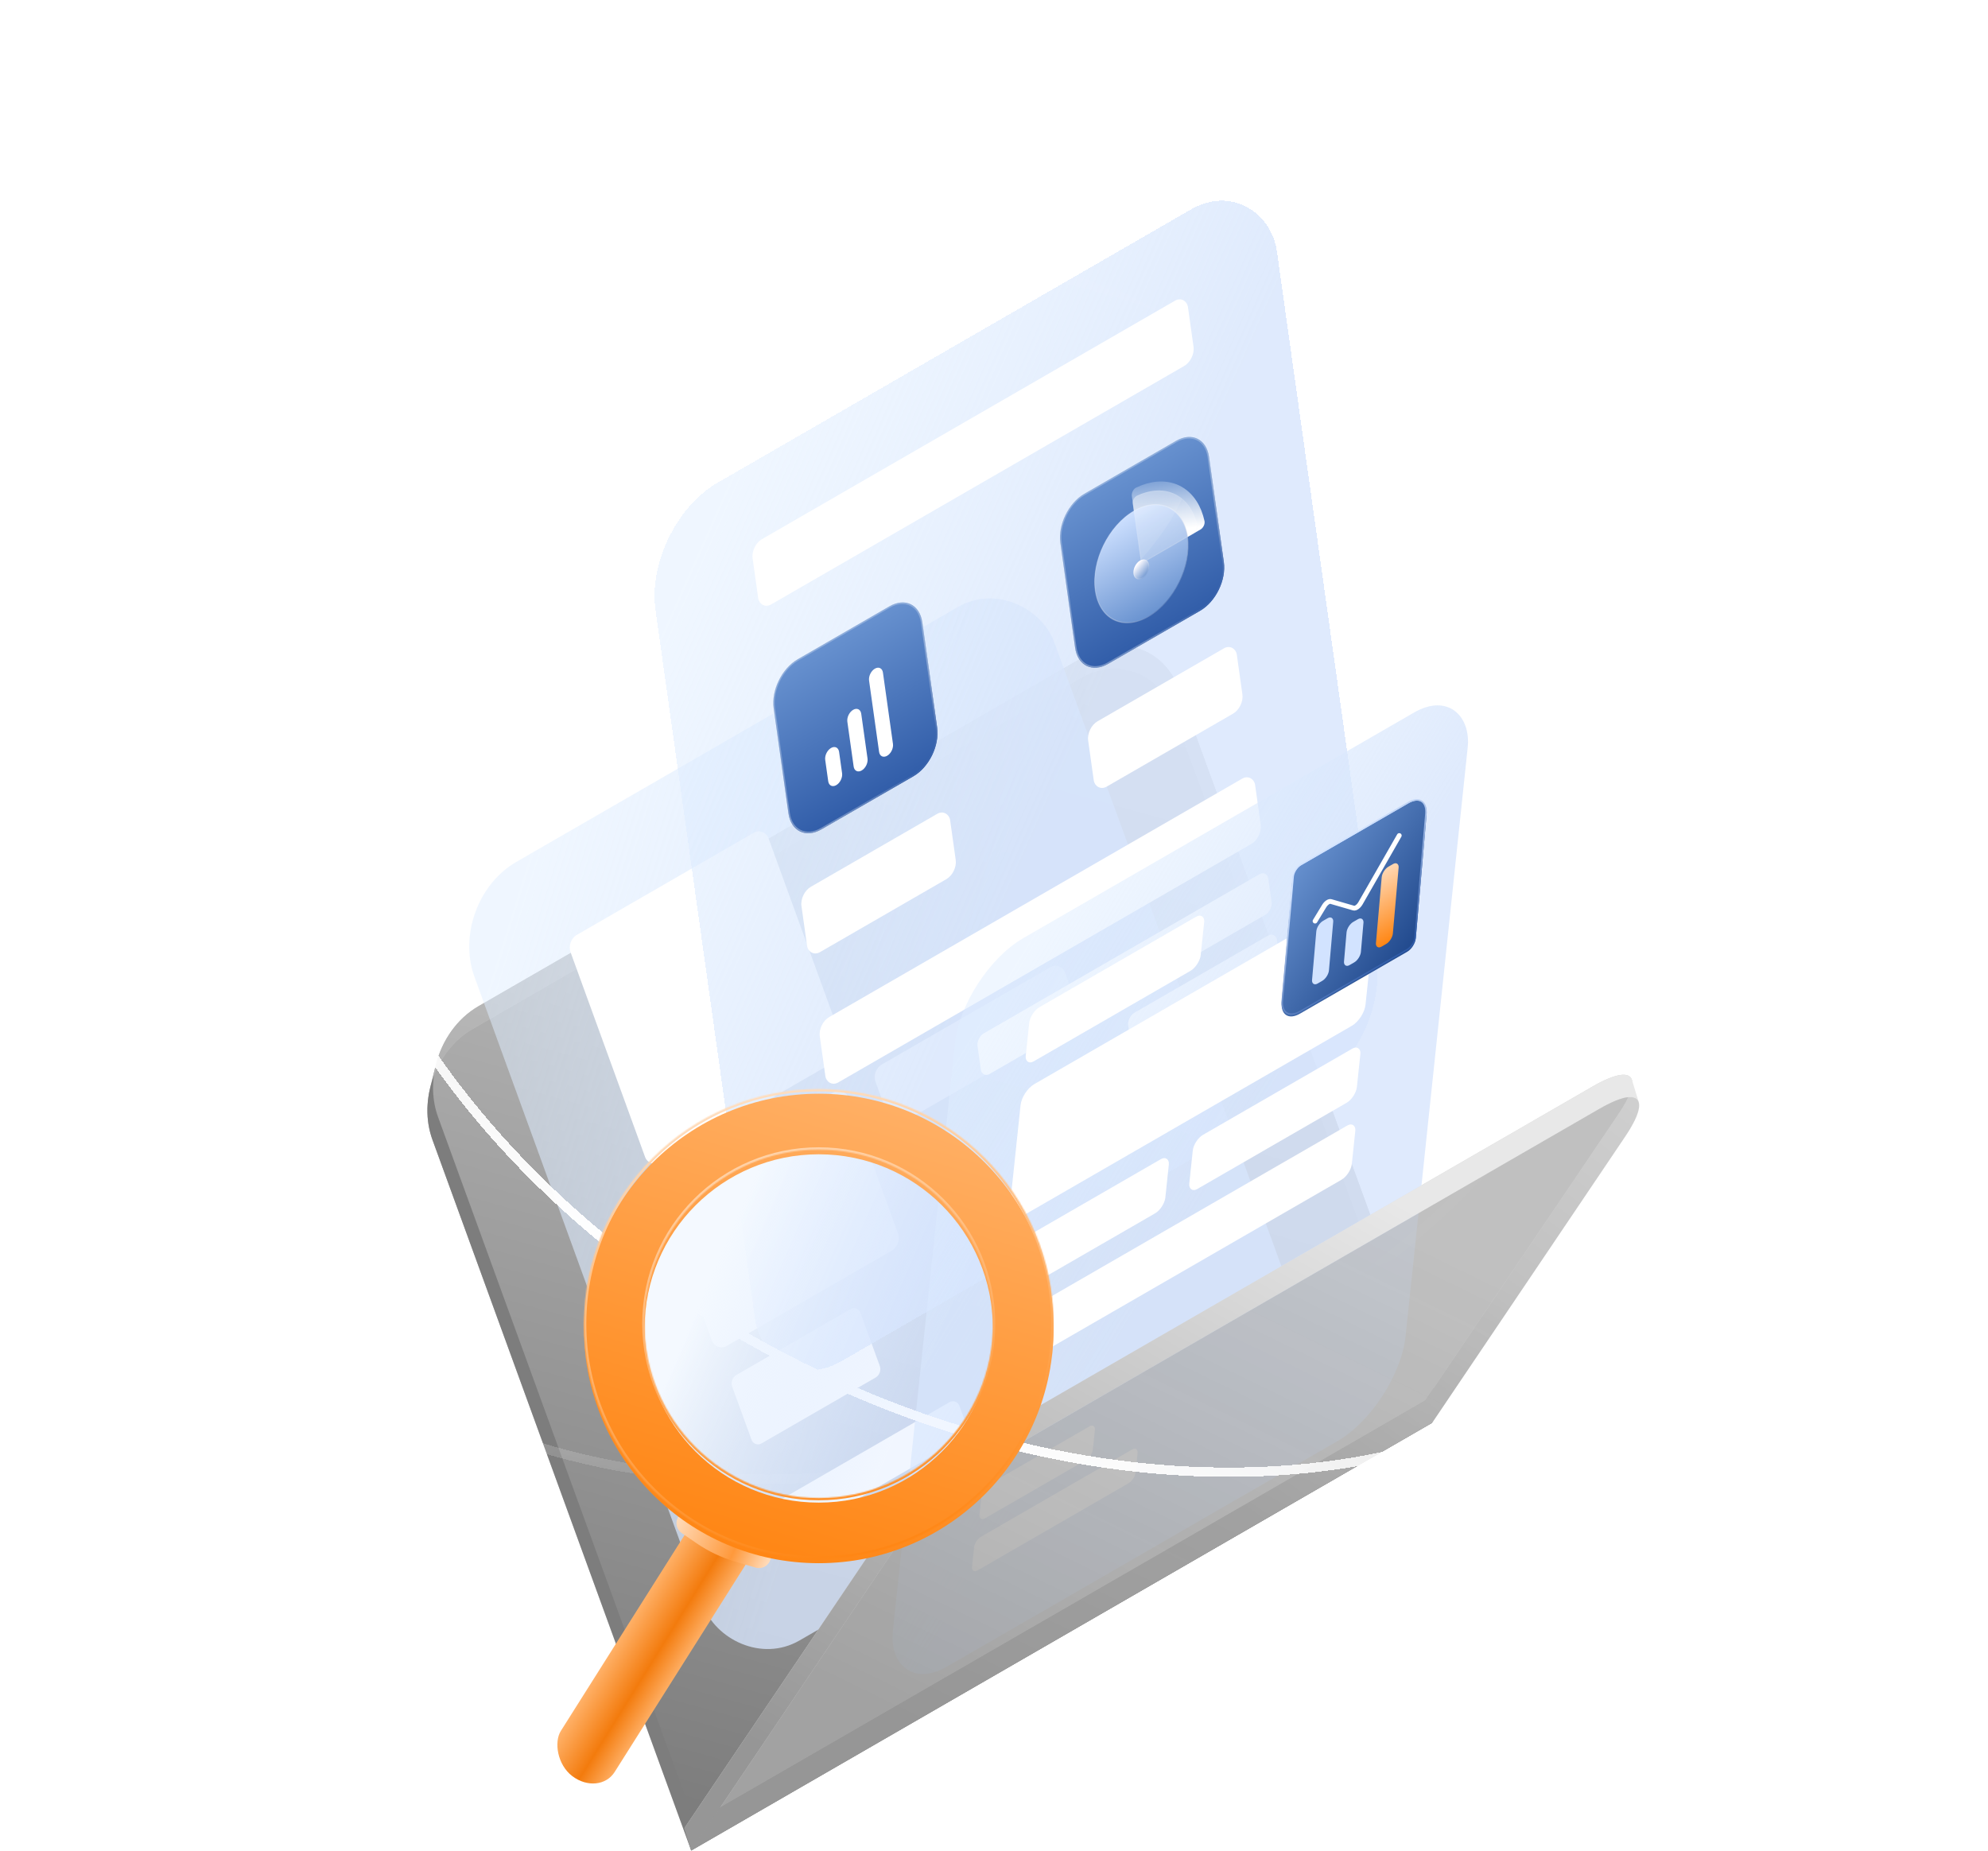 <?xml version="1.0" encoding="UTF-8"?> <svg xmlns="http://www.w3.org/2000/svg" width="1704" height="1587" viewBox="0 0 1704 1587" fill="none"><path fill-rule="evenodd" clip-rule="evenodd" d="M368.827 932.045C365.12 946.897 365.441 962.689 370.66 977.028L370.66 977.028L592.44 1586.36L597.279 1566.96L375.499 957.622L375.499 957.622C370.284 943.296 369.959 927.52 373.656 912.68L368.827 932.045ZM592.441 1586.36L1227.51 1219.71L1232.35 1200.3L597.28 1566.96L592.441 1586.36Z" fill="url(#paint0_linear_2654_24961)"></path><path fill-rule="evenodd" clip-rule="evenodd" d="M925.999 581.349C957.565 563.125 993.26 576.118 1005.73 610.37L1005.73 610.371L1227.51 1219.71L1232.35 1200.3L1010.57 590.965L1010.57 590.964C998.099 556.711 962.402 543.719 930.835 561.944L930.834 561.947L410.085 862.602L405.246 882.008L925.998 581.351L925.999 581.349ZM405.245 882.007C386.893 892.603 373.976 911.418 368.828 932.045L373.667 912.639C378.815 892.012 391.731 873.197 410.084 862.602L405.245 882.007Z" fill="#ACACAC"></path><path d="M370.659 977.026C358.192 942.773 373.676 900.231 405.244 882.006L925.996 581.35C957.563 563.124 993.26 576.117 1005.73 610.369L1227.51 1219.7L592.439 1586.36L370.659 977.026Z" fill="#7D7D7D"></path><g filter="url(#filter0_b_2654_24961)"><path d="M375.5 957.62C370.281 943.281 369.96 927.49 373.667 912.638C378.815 892.011 391.732 873.196 410.084 862.6L930.836 561.944C962.404 543.719 998.1 556.711 1010.57 590.964L1232.35 1200.3L597.28 1566.96L375.5 957.62Z" fill="url(#paint1_linear_2654_24961)" fill-opacity="0.8"></path></g><g filter="url(#filter1_d_2654_24961)"><g filter="url(#filter2_b_2654_24961)"><rect width="573.866" height="709.967" rx="68.369" transform="matrix(0.866 -0.5 0.342 0.94 383.289 769.104)" fill="url(#paint2_linear_2654_24961)"></rect></g><rect width="195.823" height="207.691" rx="10.255" transform="matrix(0.866 -0.5 0.342 0.94 485.516 802.572)" fill="white"></rect><rect width="184.082" height="144.608" rx="10.255" transform="matrix(0.866 -0.5 0.342 0.94 564.328 1019.1)" fill="white"></rect><rect width="187.594" height="52.756" rx="10.255" transform="matrix(0.866 -0.5 0.342 0.94 746.922 913.676)" fill="white"></rect><rect width="182.992" height="32.85" rx="6.837" transform="matrix(0.866 -0.5 0.342 0.94 661.469 1286)" fill="white"></rect><rect width="126.873" height="62.511" rx="6.837" transform="matrix(0.866 -0.5 0.342 0.94 625.215 1178.14)" fill="white"></rect></g><path d="M769.545 1295.99C782.208 1277.22 808.369 1252.82 827.979 1241.5L1365.19 931.346C1384.93 919.946 1396.61 918.57 1398.78 925.686C1400.4 930.98 1396.76 940.974 1387.28 955.037L1221.66 1200.58L586.59 1567.24L769.545 1295.99Z" fill="#D3D3D3"></path><path fill-rule="evenodd" clip-rule="evenodd" d="M1393.12 974.165C1402.61 960.102 1406.25 950.108 1404.63 944.814L1398.78 925.688C1400.4 930.982 1396.76 940.976 1387.28 955.039L1387.28 955.037L1221.66 1200.58L1221.66 1200.58L586.59 1567.24L592.437 1586.36L1227.5 1219.71L1227.5 1219.71L1393.12 974.163L1393.12 974.165Z" fill="url(#paint3_linear_2654_24961)"></path><g filter="url(#filter3_d_2654_24961)"><path d="M1406.4 496.487C1457.78 617.738 1436.89 756.447 1360.93 882.903C1284.96 1009.36 1154.05 1123.26 986.09 1194.43C818.133 1265.6 645.234 1280.42 501.545 1247.04C357.851 1213.66 243.667 1132.18 192.291 1010.93C140.914 889.682 161.8 750.973 237.768 624.517C313.733 498.065 444.648 384.156 612.605 312.99C780.562 241.823 953.46 226.999 1097.15 260.378C1240.84 293.759 1355.03 375.237 1406.4 496.487Z" stroke="url(#paint4_linear_2654_24961)" stroke-width="8" shape-rendering="crispEdges"></path></g><g filter="url(#filter4_bd_2654_24961)"><rect width="615.041" height="760.907" rx="73.275" transform="matrix(0.866 -0.5 0.139 0.99 551.68 427.414)" fill="url(#paint5_linear_2654_24961)" shape-rendering="crispEdges"></rect></g><g filter="url(#filter5_bi_2654_24961)"><path d="M663.156 607.175C660.992 591.781 670.152 573 683.615 565.227L762.287 519.806C775.75 512.033 788.418 518.211 790.581 533.606L803.224 623.564C805.388 638.958 796.228 657.739 782.765 665.512L704.093 710.933C690.63 718.706 677.962 712.528 675.799 697.133L663.156 607.175Z" fill="url(#paint6_linear_2654_24961)"></path><path d="M663.71 606.855C661.595 591.811 670.547 573.456 683.704 565.86L762.376 520.439C775.533 512.843 787.913 518.881 790.027 533.926L802.67 623.884C804.784 638.928 795.833 657.282 782.675 664.879L704.004 710.3C690.847 717.896 678.467 711.858 676.353 696.813L663.71 606.855Z" stroke="url(#paint7_linear_2654_24961)" stroke-width="1.279"></path></g><g filter="url(#filter6_bi_2654_24961)"><path d="M908.89 465.3C906.727 449.906 915.887 431.125 929.35 423.352L1008.02 377.931C1021.48 370.158 1034.15 376.336 1036.32 391.731L1048.96 481.689C1051.12 497.083 1041.96 515.864 1028.5 523.637L949.827 569.058C936.364 576.831 923.696 570.653 921.533 555.258L908.89 465.3Z" fill="url(#paint8_linear_2654_24961)"></path><path d="M909.444 464.98C907.33 449.936 916.282 431.581 929.439 423.985L1008.11 378.564C1021.27 370.968 1033.65 377.006 1035.76 392.051L1048.4 482.009C1050.52 497.053 1041.57 515.407 1028.41 523.004L949.738 568.425C936.581 576.021 924.201 569.983 922.087 554.938L909.444 464.98Z" stroke="url(#paint9_linear_2654_24961)" stroke-width="1.279"></path></g><path d="M1028.99 453.922C1031.37 452.549 1033 449.218 1032.43 446.615C1031.06 440.303 1028.8 434.623 1025.73 429.791C1021.89 423.758 1016.87 419.165 1010.94 416.274C1005.01 413.383 998.3 412.252 991.184 412.944C985.486 413.498 979.618 415.213 973.797 418.016C971.397 419.172 969.779 422.511 970.161 425.23L978.306 483.184L1028.99 453.922Z" fill="url(#paint10_linear_2654_24961)"></path><circle cx="46.058" cy="46.058" r="45.644" transform="matrix(0.866 -0.5 0.139 0.99 932.008 460.604)" fill="url(#paint11_linear_2654_24961)" stroke="url(#paint12_linear_2654_24961)" stroke-width="0.829"></circle><g filter="url(#filter7_bi_2654_24961)"><path d="M1022.94 457.468C1025.31 456.096 1026.95 452.763 1026.36 450.175C1025.13 444.744 1023.15 439.85 1020.49 435.668C1017.07 430.285 1012.58 426.186 1007.29 423.607C1002.01 421.027 996.016 420.018 989.666 420.635C984.734 421.115 979.66 422.569 974.62 424.938C972.217 426.068 970.599 429.409 970.981 432.128L978.174 483.312L1022.94 457.468Z" fill="url(#paint13_linear_2654_24961)"></path><path d="M1022.94 457.468C1025.31 456.096 1026.95 452.763 1026.36 450.175C1025.13 444.744 1023.15 439.85 1020.49 435.668C1017.07 430.285 1012.58 426.186 1007.29 423.607C1002.01 421.027 996.016 420.018 989.666 420.635C984.734 421.115 979.66 422.569 974.62 424.938C972.217 426.068 970.599 429.409 970.981 432.128L978.174 483.312L1022.94 457.468Z" fill="url(#paint14_linear_2654_24961)" fill-opacity="0.2"></path><path d="M1026.01 450.417C1026.54 452.753 1025.07 455.794 1022.88 457.058L978.475 482.694L971.34 431.921C970.988 429.418 972.477 426.384 974.646 425.365C979.649 423.013 984.686 421.569 989.582 421.093C995.885 420.48 1001.83 421.483 1007.08 424.043C1012.33 426.604 1016.78 430.672 1020.18 436.016C1022.82 440.168 1024.78 445.026 1026.01 450.417Z" stroke="url(#paint15_linear_2654_24961)" stroke-width="0.829"></path></g><path d="M1013.27 427.435C1007.59 440.146 997.997 456.183 981.871 475.194C980.443 476.877 979.066 478.536 977.737 480.172L970.984 432.127C970.602 429.408 972.221 426.066 974.623 424.937C979.663 422.568 984.737 421.113 989.67 420.634C996.019 420.016 1002.01 421.026 1007.3 423.606C1009.42 424.642 1011.42 425.923 1013.27 427.435Z" fill="white" fill-opacity="0.09"></path><g filter="url(#filter8_d_2654_24961)"><circle cx="7.753" cy="7.753" r="7.753" transform="matrix(0.866 -0.5 0.139 0.99 970.512 479.383)" fill="url(#paint16_linear_2654_24961)"></circle><circle cx="7.753" cy="7.753" r="7.338" transform="matrix(0.866 -0.5 0.139 0.99 970.512 479.383)" stroke="white" stroke-opacity="0.14" stroke-width="0.829"></circle></g><g filter="url(#filter9_d_2654_24961)"><path d="M760.403 640.213C763.686 638.317 765.921 633.736 765.393 629.981L756.807 568.886C756.279 565.131 753.189 563.624 749.905 565.519C746.621 567.415 744.387 571.996 744.915 575.751L753.501 636.847C754.029 640.602 757.119 642.109 760.403 640.213Z" fill="white"></path><path d="M738.601 652.8C741.885 650.904 744.119 646.324 743.591 642.569L738.194 604.165C737.666 600.41 734.576 598.903 731.292 600.799C728.009 602.694 725.774 607.275 726.302 611.03L731.699 649.434C732.227 653.189 735.317 654.696 738.601 652.8Z" fill="white"></path><path d="M721.789 655.156C722.317 658.911 720.083 663.492 716.799 665.388C713.515 667.284 710.425 665.777 709.897 662.022L707.331 643.76C706.803 640.005 709.038 635.424 712.321 633.528C715.605 631.632 718.695 633.139 719.223 636.894L721.789 655.156Z" fill="white"></path></g><rect width="430.881" height="56.541" rx="10.991" transform="matrix(0.866 -0.5 0.139 0.99 643.559 467.695)" fill="white"></rect><rect width="147.137" height="56.541" rx="10.991" transform="matrix(0.866 -0.5 0.139 0.99 685.438 765.736)" fill="white"></rect><rect width="147.14" height="56.541" rx="10.991" transform="matrix(0.866 -0.5 0.139 0.99 931.176 623.859)" fill="white"></rect><rect width="430.888" height="56.541" rx="10.991" transform="matrix(0.866 -0.5 0.139 0.99 701.133 877.418)" fill="white"></rect><rect width="147.137" height="35.207" rx="7.327" transform="matrix(0.866 -0.5 0.139 0.99 966.02 871.82)" fill="white"></rect><rect width="287.731" height="35.207" rx="7.327" transform="matrix(0.866 -0.5 0.139 0.99 836.875 889.525)" fill="white"></rect><g filter="url(#filter10_d_2654_24961)"><g filter="url(#filter11_b_2654_24961)"><rect width="507.544" height="627.915" rx="60.468" transform="matrix(0.866 -0.5 -0.105 0.995 838.844 813.371)" fill="url(#paint17_linear_2654_24961)"></rect></g><rect width="173.192" height="46.659" rx="9.07" transform="matrix(0.866 -0.5 -0.105 0.995 897.133 846.914)" fill="white"></rect><rect width="352.389" height="114.684" rx="12.094" transform="matrix(0.866 -0.5 -0.105 0.995 890.035 914.428)" fill="white"></rect><rect width="162.808" height="46.659" rx="9.07" transform="matrix(0.866 -0.5 -0.105 0.995 875.828 1049.59)" fill="white"></rect><rect width="165.914" height="46.659" rx="9.07" transform="matrix(0.866 -0.5 -0.105 0.995 1037.32 956.352)" fill="white"></rect><rect width="355.577" height="46.659" rx="9.07" transform="matrix(0.866 -0.5 -0.105 0.995 868.727 1117.12)" fill="white"></rect><rect width="161.844" height="29.053" rx="6.047" transform="matrix(0.866 -0.5 -0.105 0.995 849.57 1299.42)" fill="white"></rect><rect width="112.21" height="29.053" rx="6.047" transform="matrix(0.866 -0.5 -0.105 0.995 855.957 1254.79)" fill="white"></rect></g><path fill-rule="evenodd" clip-rule="evenodd" d="M1404.63 944.812C1402.46 937.696 1390.78 939.072 1371.03 950.472L1365.19 931.346C1384.93 919.946 1396.61 918.57 1398.79 925.686L1404.63 944.812ZM1371.03 950.474L833.828 1260.63C814.218 1271.95 788.056 1296.35 775.394 1315.12L769.547 1295.99C782.209 1277.22 808.371 1252.83 827.98 1241.5L1365.19 931.348L1371.03 950.474ZM592.437 1586.36L775.393 1315.12L769.545 1295.99L586.59 1567.24L592.437 1586.36Z" fill="url(#paint18_linear_2654_24961)"></path><g filter="url(#filter12_b_2654_24961)"><path d="M775.393 1315.12C788.056 1296.35 814.217 1271.95 833.827 1260.63L877.704 1235.3L957.087 1189.46L1115.85 1097.8L1371.03 950.473C1405.47 930.59 1415.36 941.197 1393.13 974.163L1227.51 1219.71L592.438 1586.36L775.393 1315.12Z" fill="url(#paint19_linear_2654_24961)" fill-opacity="0.8"></path></g><g filter="url(#filter13_d_2654_24961)"><path d="M1476.46 1040.89C1415.42 1157.57 1295.01 1229.53 1149.08 1251.15C1003.16 1272.77 832.032 1243.97 670.398 1159.42C508.764 1074.87 387.515 950.727 322.052 818.532C256.586 686.333 247.016 546.388 308.054 429.701C369.091 313.015 489.505 241.063 635.432 219.443C781.355 197.823 952.483 226.616 1114.12 311.166C1275.75 395.715 1397 519.863 1462.46 652.057C1527.93 784.256 1537.5 924.202 1476.46 1040.89Z" stroke="url(#paint20_linear_2654_24961)" stroke-width="8" shape-rendering="crispEdges"></path></g><g filter="url(#filter14_i_2654_24961)"><path d="M1107.86 751.845C1108.22 747.689 1111.44 742.63 1115.06 740.544L1207.07 687.419C1216.71 681.857 1223.73 686.331 1222.76 697.413L1213.5 803.259C1213.14 807.414 1209.91 812.474 1206.3 814.56L1114.28 867.685C1104.65 873.247 1097.63 868.772 1098.6 857.691L1107.86 751.845Z" fill="url(#paint21_linear_2654_24961)"></path></g><path d="M1108.4 751.53C1108.74 747.721 1111.69 743.083 1115 741.171L1207.02 688.046C1216.35 682.658 1223.15 686.992 1222.21 697.727L1212.95 803.573C1212.62 807.383 1209.67 812.021 1206.35 813.932L1114.34 867.058C1105.01 872.446 1098.2 868.111 1099.14 857.376L1108.4 751.53Z" stroke="url(#paint22_linear_2654_24961)" stroke-width="1.259"></path><rect width="16.743" height="53.95" rx="6" transform="matrix(0.866 -0.5 -0.087 0.996 1128.78 792.449)" fill="#D2E3FF"></rect><rect width="16.743" height="37.207" rx="6" transform="matrix(0.866 -0.5 -0.087 0.996 1154.71 793.314)" fill="#D2E3FF"></rect><rect width="16.743" height="68.833" rx="6" transform="matrix(0.866 -0.5 -0.087 0.996 1184.85 745.996)" fill="url(#paint23_linear_2654_24961)"></rect><g filter="url(#filter15_d_2654_24961)"><path d="M1127.18 784.576L1134.98 771.738C1136.64 769.011 1139.14 767.309 1140.78 767.786L1160.22 773.42C1161.93 773.915 1164.54 772.063 1166.18 769.194L1199.37 711.219" stroke="white" stroke-width="4.102" stroke-linecap="round" stroke-linejoin="round"></path></g><g filter="url(#filter16_b_2654_24961)"><ellipse cx="701.795" cy="1134.82" rx="159.635" ry="159.635" fill="url(#paint24_linear_2654_24961)"></ellipse></g><rect width="54.109" height="309.567" rx="27.055" transform="matrix(0.853 0.65 -0.492 0.779 619.699 1263.78)" fill="url(#paint25_linear_2654_24961)"></rect><g filter="url(#filter17_d_2654_24961)"><path d="M580.823 1299.26C583.545 1293.46 590.825 1291.5 596.097 1295.14L612.028 1306.14C619.356 1311.2 627.487 1314.99 636.077 1317.34L653.263 1322.04C659.42 1323.72 662.572 1330.55 659.861 1336.33V1336.33C657.706 1340.92 652.525 1343.26 647.656 1341.83L630.526 1336.81C618.534 1333.3 607.176 1327.9 596.877 1320.83L584.337 1312.21C580.155 1309.34 578.668 1303.86 580.823 1299.26V1299.26Z" fill="url(#paint26_linear_2654_24961)"></path></g><mask id="path-53-inside-1_2654_24961" fill="white"><path fill-rule="evenodd" clip-rule="evenodd" d="M701.793 1336.05C812.932 1336.05 903.027 1245.96 903.027 1134.82C903.027 1023.68 812.932 933.584 701.793 933.584C590.654 933.584 500.559 1023.68 500.559 1134.82C500.559 1245.96 590.654 1336.05 701.793 1336.05ZM701.793 1284.12C784.252 1284.12 851.097 1217.28 851.097 1134.82C851.097 1052.36 784.252 985.514 701.793 985.514C619.334 985.514 552.488 1052.36 552.488 1134.82C552.488 1217.28 619.334 1284.12 701.793 1284.12Z"></path></mask><g filter="url(#filter18_i_2654_24961)"><path fill-rule="evenodd" clip-rule="evenodd" d="M701.793 1336.05C812.932 1336.05 903.027 1245.96 903.027 1134.82C903.027 1023.68 812.932 933.584 701.793 933.584C590.654 933.584 500.559 1023.68 500.559 1134.82C500.559 1245.96 590.654 1336.05 701.793 1336.05ZM701.793 1284.12C784.252 1284.12 851.097 1217.28 851.097 1134.82C851.097 1052.36 784.252 985.514 701.793 985.514C619.334 985.514 552.488 1052.36 552.488 1134.82C552.488 1217.28 619.334 1284.12 701.793 1284.12Z" fill="url(#paint27_linear_2654_24961)"></path></g><path d="M901.027 1134.82C901.027 1244.85 811.827 1334.05 701.793 1334.05V1338.05C814.036 1338.05 905.027 1247.06 905.027 1134.82H901.027ZM701.793 935.584C811.827 935.584 901.027 1024.78 901.027 1134.82H905.027C905.027 1022.58 814.036 931.584 701.793 931.584V935.584ZM502.559 1134.82C502.559 1024.78 591.759 935.584 701.793 935.584V931.584C589.55 931.584 498.559 1022.58 498.559 1134.82H502.559ZM701.793 1334.05C591.759 1334.05 502.559 1244.85 502.559 1134.82H498.559C498.559 1247.06 589.55 1338.05 701.793 1338.05V1334.05ZM849.097 1134.82C849.097 1216.17 783.147 1282.12 701.793 1282.12V1286.12C785.356 1286.12 853.097 1218.38 853.097 1134.82H849.097ZM701.793 987.514C783.147 987.514 849.097 1053.46 849.097 1134.82H853.097C853.097 1051.26 785.356 983.514 701.793 983.514V987.514ZM554.488 1134.82C554.488 1053.46 620.439 987.514 701.793 987.514V983.514C618.23 983.514 550.488 1051.26 550.488 1134.82H554.488ZM701.793 1282.12C620.439 1282.12 554.488 1216.17 554.488 1134.82H550.488C550.488 1218.38 618.23 1286.12 701.793 1286.12V1282.12Z" fill="url(#paint28_linear_2654_24961)" mask="url(#path-53-inside-1_2654_24961)"></path><defs><filter id="filter0_b_2654_24961" x="364.688" y="547.197" width="874.16" height="1026.26" filterUnits="userSpaceOnUse" color-interpolation-filters="sRGB"><feFlood flood-opacity="0" result="BackgroundImageFix"></feFlood><feGaussianBlur in="BackgroundImageFix" stdDeviation="3.25"></feGaussianBlur><feComposite in2="SourceAlpha" operator="in" result="effect1_backgroundBlur_2654_24961"></feComposite><feBlend mode="normal" in="SourceGraphic" in2="effect1_backgroundBlur_2654_24961" result="shape"></feBlend></filter><filter id="filter1_d_2654_24961" x="384.707" y="494.312" width="736.973" height="937.801" filterUnits="userSpaceOnUse" color-interpolation-filters="sRGB"><feFlood flood-opacity="0" result="BackgroundImageFix"></feFlood><feColorMatrix in="SourceAlpha" type="matrix" values="0 0 0 0 0 0 0 0 0 0 0 0 0 0 0 0 0 0 127 0" result="hardAlpha"></feColorMatrix><feOffset dy="4"></feOffset><feGaussianBlur stdDeviation="8.75"></feGaussianBlur><feComposite in2="hardAlpha" operator="out"></feComposite><feColorMatrix type="matrix" values="0 0 0 0 0 0 0 0 0 0 0 0 0 0 0 0 0 0 0.25 0"></feColorMatrix><feBlend mode="normal" in2="BackgroundImageFix" result="effect1_dropShadow_2654_24961"></feBlend><feBlend mode="normal" in="SourceGraphic" in2="effect1_dropShadow_2654_24961" result="shape"></feBlend></filter><filter id="filter2_b_2654_24961" x="374.859" y="480.465" width="756.668" height="957.496" filterUnits="userSpaceOnUse" color-interpolation-filters="sRGB"><feFlood flood-opacity="0" result="BackgroundImageFix"></feFlood><feGaussianBlur in="BackgroundImageFix" stdDeviation="13.674"></feGaussianBlur><feComposite in2="SourceAlpha" operator="in" result="effect1_backgroundBlur_2654_24961"></feComposite><feBlend mode="normal" in="SourceGraphic" in2="effect1_backgroundBlur_2654_24961" result="shape"></feBlend></filter><filter id="filter3_d_2654_24961" x="129.266" y="212.565" width="1340.16" height="1090.29" filterUnits="userSpaceOnUse" color-interpolation-filters="sRGB"><feFlood flood-opacity="0" result="BackgroundImageFix"></feFlood><feColorMatrix in="SourceAlpha" type="matrix" values="0 0 0 0 0 0 0 0 0 0 0 0 0 0 0 0 0 0 127 0" result="hardAlpha"></feColorMatrix><feOffset dy="4"></feOffset><feGaussianBlur stdDeviation="15.4"></feGaussianBlur><feComposite in2="hardAlpha" operator="out"></feComposite><feColorMatrix type="matrix" values="0 0 0 0 0.188 0 0 0 0 0.361 0 0 0 0 0.659 0 0 0 0.5 0"></feColorMatrix><feBlend mode="normal" in2="BackgroundImageFix" result="effect1_dropShadow_2654_24961"></feBlend><feBlend mode="normal" in="SourceGraphic" in2="effect1_dropShadow_2654_24961" result="shape"></feBlend></filter><filter id="filter4_bd_2654_24961" x="531.745" y="118.479" width="678.409" height="1083.74" filterUnits="userSpaceOnUse" color-interpolation-filters="sRGB"><feFlood flood-opacity="0" result="BackgroundImageFix"></feFlood><feGaussianBlur in="BackgroundImageFix" stdDeviation="14.655"></feGaussianBlur><feComposite in2="SourceAlpha" operator="in" result="effect1_backgroundBlur_2654_24961"></feComposite><feColorMatrix in="SourceAlpha" type="matrix" values="0 0 0 0 0 0 0 0 0 0 0 0 0 0 0 0 0 0 127 0" result="hardAlpha"></feColorMatrix><feOffset dy="23"></feOffset><feGaussianBlur stdDeviation="13.1"></feGaussianBlur><feComposite in2="hardAlpha" operator="out"></feComposite><feColorMatrix type="matrix" values="0 0 0 0 0.347 0 0 0 0 0.398 0 0 0 0 0.477 0 0 0 0.4 0"></feColorMatrix><feBlend mode="normal" in2="effect1_backgroundBlur_2654_24961" result="effect2_dropShadow_2654_24961"></feBlend><feBlend mode="normal" in="SourceGraphic" in2="effect2_dropShadow_2654_24961" result="shape"></feBlend></filter><filter id="filter5_bi_2654_24961" x="641.089" y="494.696" width="184.201" height="241.346" filterUnits="userSpaceOnUse" color-interpolation-filters="sRGB"><feFlood flood-opacity="0" result="BackgroundImageFix"></feFlood><feGaussianBlur in="BackgroundImageFix" stdDeviation="10.875"></feGaussianBlur><feComposite in2="SourceAlpha" operator="in" result="effect1_backgroundBlur_2654_24961"></feComposite><feBlend mode="normal" in="SourceGraphic" in2="effect1_backgroundBlur_2654_24961" result="shape"></feBlend><feColorMatrix in="SourceAlpha" type="matrix" values="0 0 0 0 0 0 0 0 0 0 0 0 0 0 0 0 0 0 127 0" result="hardAlpha"></feColorMatrix><feOffset></feOffset><feGaussianBlur stdDeviation="2.559"></feGaussianBlur><feComposite in2="hardAlpha" operator="arithmetic" k2="-1" k3="1"></feComposite><feColorMatrix type="matrix" values="0 0 0 0 1 0 0 0 0 1 0 0 0 0 1 0 0 0 0.63 0"></feColorMatrix><feBlend mode="normal" in2="shape" result="effect2_innerShadow_2654_24961"></feBlend></filter><filter id="filter6_bi_2654_24961" x="886.823" y="352.821" width="184.201" height="241.346" filterUnits="userSpaceOnUse" color-interpolation-filters="sRGB"><feFlood flood-opacity="0" result="BackgroundImageFix"></feFlood><feGaussianBlur in="BackgroundImageFix" stdDeviation="10.875"></feGaussianBlur><feComposite in2="SourceAlpha" operator="in" result="effect1_backgroundBlur_2654_24961"></feComposite><feBlend mode="normal" in="SourceGraphic" in2="effect1_backgroundBlur_2654_24961" result="shape"></feBlend><feColorMatrix in="SourceAlpha" type="matrix" values="0 0 0 0 0 0 0 0 0 0 0 0 0 0 0 0 0 0 127 0" result="hardAlpha"></feColorMatrix><feOffset></feOffset><feGaussianBlur stdDeviation="2.559"></feGaussianBlur><feComposite in2="hardAlpha" operator="arithmetic" k2="-1" k3="1"></feComposite><feColorMatrix type="matrix" values="0 0 0 0 1 0 0 0 0 1 0 0 0 0 1 0 0 0 0.63 0"></feColorMatrix><feBlend mode="normal" in2="shape" result="effect2_innerShadow_2654_24961"></feBlend></filter><filter id="filter7_bi_2654_24961" x="956.839" y="406.373" width="83.728" height="91.026" filterUnits="userSpaceOnUse" color-interpolation-filters="sRGB"><feFlood flood-opacity="0" result="BackgroundImageFix"></feFlood><feGaussianBlur in="BackgroundImageFix" stdDeviation="7.043"></feGaussianBlur><feComposite in2="SourceAlpha" operator="in" result="effect1_backgroundBlur_2654_24961"></feComposite><feBlend mode="normal" in="SourceGraphic" in2="effect1_backgroundBlur_2654_24961" result="shape"></feBlend><feColorMatrix in="SourceAlpha" type="matrix" values="0 0 0 0 0 0 0 0 0 0 0 0 0 0 0 0 0 0 127 0" result="hardAlpha"></feColorMatrix><feOffset></feOffset><feGaussianBlur stdDeviation="1.657"></feGaussianBlur><feComposite in2="hardAlpha" operator="arithmetic" k2="-1" k3="1"></feComposite><feColorMatrix type="matrix" values="0 0 0 0 1 0 0 0 0 1 0 0 0 0 1 0 0 0 0.63 0"></feColorMatrix><feBlend mode="normal" in2="shape" result="effect2_innerShadow_2654_24961"></feBlend></filter><filter id="filter8_d_2654_24961" x="966.532" y="474.582" width="23.545" height="27.146" filterUnits="userSpaceOnUse" color-interpolation-filters="sRGB"><feFlood flood-opacity="0" result="BackgroundImageFix"></feFlood><feColorMatrix in="SourceAlpha" type="matrix" values="0 0 0 0 0 0 0 0 0 0 0 0 0 0 0 0 0 0 127 0" result="hardAlpha"></feColorMatrix><feOffset dy="4.972"></feOffset><feGaussianBlur stdDeviation="2.486"></feGaussianBlur><feComposite in2="hardAlpha" operator="out"></feComposite><feColorMatrix type="matrix" values="0 0 0 0 0.188 0 0 0 0 0.361 0 0 0 0 0.659 0 0 0 0.3 0"></feColorMatrix><feBlend mode="normal" in2="BackgroundImageFix" result="effect1_dropShadow_2654_24961"></feBlend><feBlend mode="normal" in="SourceGraphic" in2="effect1_dropShadow_2654_24961" result="shape"></feBlend></filter><filter id="filter9_d_2654_24961" x="699.577" y="564.701" width="73.568" height="116.859" filterUnits="userSpaceOnUse" color-interpolation-filters="sRGB"><feFlood flood-opacity="0" result="BackgroundImageFix"></feFlood><feColorMatrix in="SourceAlpha" type="matrix" values="0 0 0 0 0 0 0 0 0 0 0 0 0 0 0 0 0 0 127 0" result="hardAlpha"></feColorMatrix><feOffset dy="7.677"></feOffset><feGaussianBlur stdDeviation="3.838"></feGaussianBlur><feComposite in2="hardAlpha" operator="out"></feComposite><feColorMatrix type="matrix" values="0 0 0 0 0.188 0 0 0 0 0.361 0 0 0 0 0.659 0 0 0 1 0"></feColorMatrix><feBlend mode="normal" in2="BackgroundImageFix" result="effect1_dropShadow_2654_24961"></feBlend><feBlend mode="normal" in="SourceGraphic" in2="effect1_dropShadow_2654_24961" result="shape"></feBlend></filter><filter id="filter10_d_2654_24961" x="734.245" y="572.746" width="555.109" height="893.954" filterUnits="userSpaceOnUse" color-interpolation-filters="sRGB"><feFlood flood-opacity="0" result="BackgroundImageFix"></feFlood><feColorMatrix in="SourceAlpha" type="matrix" values="0 0 0 0 0 0 0 0 0 0 0 0 0 0 0 0 0 0 127 0" result="hardAlpha"></feColorMatrix><feOffset dx="-14" dy="21"></feOffset><feGaussianBlur stdDeviation="15.45"></feGaussianBlur><feComposite in2="hardAlpha" operator="out"></feComposite><feColorMatrix type="matrix" values="0 0 0 0 0.408 0 0 0 0 0.569 0 0 0 0 0.812 0 0 0 0.3 0"></feColorMatrix><feBlend mode="normal" in2="BackgroundImageFix" result="effect1_dropShadow_2654_24961"></feBlend><feBlend mode="normal" in="SourceGraphic" in2="effect1_dropShadow_2654_24961" result="shape"></feBlend></filter><filter id="filter11_b_2654_24961" x="754.957" y="558.459" width="541.683" height="880.528" filterUnits="userSpaceOnUse" color-interpolation-filters="sRGB"><feFlood flood-opacity="0" result="BackgroundImageFix"></feFlood><feGaussianBlur in="BackgroundImageFix" stdDeviation="12.094"></feGaussianBlur><feComposite in2="SourceAlpha" operator="in" result="effect1_backgroundBlur_2654_24961"></feComposite><feBlend mode="normal" in="SourceGraphic" in2="effect1_backgroundBlur_2654_24961" result="shape"></feBlend></filter><filter id="filter12_b_2654_24961" x="582.738" y="930.747" width="831.966" height="665.314" filterUnits="userSpaceOnUse" color-interpolation-filters="sRGB"><feFlood flood-opacity="0" result="BackgroundImageFix"></feFlood><feGaussianBlur in="BackgroundImageFix" stdDeviation="4.85"></feGaussianBlur><feComposite in2="SourceAlpha" operator="in" result="effect1_backgroundBlur_2654_24961"></feComposite><feBlend mode="normal" in="SourceGraphic" in2="effect1_backgroundBlur_2654_24961" result="shape"></feBlend></filter><filter id="filter13_d_2654_24961" x="173.403" y="122.741" width="1437.71" height="1233.11" filterUnits="userSpaceOnUse" color-interpolation-filters="sRGB"><feFlood flood-opacity="0" result="BackgroundImageFix"></feFlood><feColorMatrix in="SourceAlpha" type="matrix" values="0 0 0 0 0 0 0 0 0 0 0 0 0 0 0 0 0 0 127 0" result="hardAlpha"></feColorMatrix><feOffset dy="4"></feOffset><feGaussianBlur stdDeviation="44.9"></feGaussianBlur><feComposite in2="hardAlpha" operator="out"></feComposite><feColorMatrix type="matrix" values="0 0 0 0 0.698 0 0 0 0 0.812 0 0 0 0 0.945 0 0 0 1 0"></feColorMatrix><feBlend mode="normal" in2="BackgroundImageFix" result="effect1_dropShadow_2654_24961"></feBlend><feBlend mode="normal" in="SourceGraphic" in2="effect1_dropShadow_2654_24961" result="shape"></feBlend></filter><filter id="filter14_i_2654_24961" x="1098.51" y="685.027" width="124.34" height="186.306" filterUnits="userSpaceOnUse" color-interpolation-filters="sRGB"><feFlood flood-opacity="0" result="BackgroundImageFix"></feFlood><feBlend mode="normal" in="SourceGraphic" in2="BackgroundImageFix" result="shape"></feBlend><feColorMatrix in="SourceAlpha" type="matrix" values="0 0 0 0 0 0 0 0 0 0 0 0 0 0 0 0 0 0 127 0" result="hardAlpha"></feColorMatrix><feOffset dy="1.259"></feOffset><feGaussianBlur stdDeviation="5.917"></feGaussianBlur><feComposite in2="hardAlpha" operator="arithmetic" k2="-1" k3="1"></feComposite><feColorMatrix type="matrix" values="0 0 0 0 1 0 0 0 0 1 0 0 0 0 1 0 0 0 0.65 0"></feColorMatrix><feBlend mode="normal" in2="shape" result="effect1_innerShadow_2654_24961"></feBlend></filter><filter id="filter15_d_2654_24961" x="1120.36" y="708.934" width="85.836" height="87.998" filterUnits="userSpaceOnUse" color-interpolation-filters="sRGB"><feFlood flood-opacity="0" result="BackgroundImageFix"></feFlood><feColorMatrix in="SourceAlpha" type="matrix" values="0 0 0 0 0 0 0 0 0 0 0 0 0 0 0 0 0 0 127 0" result="hardAlpha"></feColorMatrix><feOffset dy="5.035"></feOffset><feGaussianBlur stdDeviation="2.518"></feGaussianBlur><feComposite in2="hardAlpha" operator="out"></feComposite><feColorMatrix type="matrix" values="0 0 0 0 0 0 0 0 0 0 0 0 0 0 0 0 0 0 0.25 0"></feColorMatrix><feBlend mode="normal" in2="BackgroundImageFix" result="effect1_dropShadow_2654_24961"></feBlend><feBlend mode="normal" in="SourceGraphic" in2="effect1_dropShadow_2654_24961" result="shape"></feBlend></filter><filter id="filter16_b_2654_24961" x="530.89" y="963.914" width="341.809" height="341.809" filterUnits="userSpaceOnUse" color-interpolation-filters="sRGB"><feFlood flood-opacity="0" result="BackgroundImageFix"></feFlood><feGaussianBlur in="BackgroundImageFix" stdDeviation="5.635"></feGaussianBlur><feComposite in2="SourceAlpha" operator="in" result="effect1_backgroundBlur_2654_24961"></feComposite><feBlend mode="normal" in="SourceGraphic" in2="effect1_backgroundBlur_2654_24961" result="shape"></feBlend></filter><filter id="filter17_d_2654_24961" x="576.24" y="1291.7" width="88.2" height="56.149" filterUnits="userSpaceOnUse" color-interpolation-filters="sRGB"><feFlood flood-opacity="0" result="BackgroundImageFix"></feFlood><feColorMatrix in="SourceAlpha" type="matrix" values="0 0 0 0 0 0 0 0 0 0 0 0 0 0 0 0 0 0 127 0" result="hardAlpha"></feColorMatrix><feOffset dy="2"></feOffset><feGaussianBlur stdDeviation="1.8"></feGaussianBlur><feComposite in2="hardAlpha" operator="out"></feComposite><feColorMatrix type="matrix" values="0 0 0 0 0.764 0 0 0 0 0.366 0 0 0 0 0 0 0 0 0.5 0"></feColorMatrix><feBlend mode="normal" in2="BackgroundImageFix" result="effect1_dropShadow_2654_24961"></feBlend><feBlend mode="normal" in="SourceGraphic" in2="effect1_dropShadow_2654_24961" result="shape"></feBlend></filter><filter id="filter18_i_2654_24961" x="500.559" y="933.584" width="402.469" height="406.469" filterUnits="userSpaceOnUse" color-interpolation-filters="sRGB"><feFlood flood-opacity="0" result="BackgroundImageFix"></feFlood><feBlend mode="normal" in="SourceGraphic" in2="BackgroundImageFix" result="shape"></feBlend><feColorMatrix in="SourceAlpha" type="matrix" values="0 0 0 0 0 0 0 0 0 0 0 0 0 0 0 0 0 0 127 0" result="hardAlpha"></feColorMatrix><feOffset dy="4"></feOffset><feGaussianBlur stdDeviation="5.1"></feGaussianBlur><feComposite in2="hardAlpha" operator="arithmetic" k2="-1" k3="1"></feComposite><feColorMatrix type="matrix" values="0 0 0 0 1 0 0 0 0 0.873 0 0 0 0 0.753 0 0 0 1 0"></feColorMatrix><feBlend mode="normal" in2="shape" result="effect1_innerShadow_2654_24961"></feBlend></filter><linearGradient id="paint0_linear_2654_24961" x1="881.817" y1="954.45" x2="583.994" y2="1489.86" gradientUnits="userSpaceOnUse"><stop stop-color="#7D7D7D"></stop><stop offset="1" stop-color="#E3E3E3"></stop></linearGradient><linearGradient id="paint1_linear_2654_24961" x1="663.748" y1="1566.96" x2="940.324" y2="566.142" gradientUnits="userSpaceOnUse"><stop stop-color="#7D7D7D"></stop><stop offset="1" stop-color="#E3E3E3"></stop></linearGradient><linearGradient id="paint2_linear_2654_24961" x1="40.469" y1="684.836" x2="-278.822" y2="398.16" gradientUnits="userSpaceOnUse"><stop stop-color="#D7E5FC" stop-opacity="0.8"></stop><stop offset="1" stop-color="#E0EEFF" stop-opacity="0.5"></stop></linearGradient><linearGradient id="paint3_linear_2654_24961" x1="1396.14" y1="925.688" x2="1103.43" y2="1319.63" gradientUnits="userSpaceOnUse"><stop stop-color="white"></stop><stop offset="1" stop-color="#969696"></stop></linearGradient><linearGradient id="paint4_linear_2654_24961" x1="611.044" y1="309.307" x2="987.65" y2="1198.11" gradientUnits="userSpaceOnUse"><stop stop-color="white"></stop><stop offset="1" stop-color="white" stop-opacity="0"></stop></linearGradient><linearGradient id="paint5_linear_2654_24961" x1="43.373" y1="733.972" x2="-298.828" y2="426.728" gradientUnits="userSpaceOnUse"><stop stop-color="#D7E5FC" stop-opacity="0.8"></stop><stop offset="1" stop-color="#E0EEFF" stop-opacity="0.5"></stop></linearGradient><linearGradient id="paint6_linear_2654_24961" x1="722.951" y1="542.516" x2="792.738" y2="663.39" gradientUnits="userSpaceOnUse"><stop stop-color="#6791CF"></stop><stop offset="1" stop-color="#305CA8"></stop></linearGradient><linearGradient id="paint7_linear_2654_24961" x1="689.19" y1="590.798" x2="790.541" y2="664.953" gradientUnits="userSpaceOnUse"><stop offset="0.331" stop-color="white" stop-opacity="0.26"></stop><stop offset="1" stop-color="#305CA8"></stop></linearGradient><linearGradient id="paint8_linear_2654_24961" x1="968.685" y1="400.641" x2="1038.47" y2="521.515" gradientUnits="userSpaceOnUse"><stop stop-color="#6791CF"></stop><stop offset="1" stop-color="#305CA8"></stop></linearGradient><linearGradient id="paint9_linear_2654_24961" x1="934.924" y1="448.923" x2="1036.28" y2="523.078" gradientUnits="userSpaceOnUse"><stop offset="0.331" stop-color="white" stop-opacity="0.26"></stop><stop offset="1" stop-color="#305CA8"></stop></linearGradient><linearGradient id="paint10_linear_2654_24961" x1="963.844" y1="458.933" x2="958.091" y2="408.115" gradientUnits="userSpaceOnUse"><stop stop-color="white"></stop><stop offset="1" stop-color="#6791CF"></stop></linearGradient><linearGradient id="paint11_linear_2654_24961" x1="46.058" y1="-9.4643e-07" x2="46.058" y2="94.242" gradientUnits="userSpaceOnUse"><stop stop-color="#CDE0FF"></stop><stop offset="1" stop-color="#6791CF"></stop></linearGradient><linearGradient id="paint12_linear_2654_24961" x1="18.947" y1="16.835" x2="67.86" y2="101.298" gradientUnits="userSpaceOnUse"><stop offset="0.331" stop-color="white" stop-opacity="0.26"></stop><stop offset="1" stop-color="#305CA8"></stop></linearGradient><linearGradient id="paint13_linear_2654_24961" x1="932.201" y1="473.035" x2="1024.29" y2="509.626" gradientUnits="userSpaceOnUse"><stop stop-color="white" stop-opacity="0.16"></stop><stop offset="1" stop-color="white" stop-opacity="0.24"></stop></linearGradient><linearGradient id="paint14_linear_2654_24961" x1="970.289" y1="427.205" x2="980.405" y2="444.727" gradientUnits="userSpaceOnUse"><stop stop-color="white"></stop><stop offset="1" stop-color="white" stop-opacity="0"></stop></linearGradient><linearGradient id="paint15_linear_2654_24961" x1="970.289" y1="427.205" x2="1007.94" y2="531.52" gradientUnits="userSpaceOnUse"><stop offset="0.331" stop-color="white" stop-opacity="0.05"></stop><stop offset="1" stop-color="#2F5DA8"></stop></linearGradient><linearGradient id="paint16_linear_2654_24961" x1="12.348" y1="15.506" x2="5.596" y2="1.348" gradientUnits="userSpaceOnUse"><stop stop-color="#6791CF"></stop><stop offset="1" stop-color="#FEFCFF"></stop></linearGradient><linearGradient id="paint17_linear_2654_24961" x1="35.792" y1="605.689" x2="-246.599" y2="352.145" gradientUnits="userSpaceOnUse"><stop stop-color="#D7E5FC" stop-opacity="0.8"></stop><stop offset="1" stop-color="#E0EEFF" stop-opacity="0.5"></stop></linearGradient><linearGradient id="paint18_linear_2654_24961" x1="1122.94" y1="986.324" x2="784.307" y2="1573.16" gradientUnits="userSpaceOnUse"><stop stop-color="#E8E8E8"></stop><stop offset="1" stop-color="#969696"></stop></linearGradient><linearGradient id="paint19_linear_2654_24961" x1="1167.26" y1="1043.06" x2="922.595" y2="1544.79" gradientUnits="userSpaceOnUse"><stop stop-color="#B5B5B5" stop-opacity="0.8"></stop><stop offset="1" stop-color="#969696"></stop></linearGradient><linearGradient id="paint20_linear_2654_24961" x1="1115.97" y1="307.621" x2="668.544" y2="1162.97" gradientUnits="userSpaceOnUse"><stop stop-color="white" stop-opacity="0"></stop><stop offset="1" stop-color="white"></stop></linearGradient><linearGradient id="paint21_linear_2654_24961" x1="1113.11" y1="735.508" x2="1220.11" y2="810.069" gradientUnits="userSpaceOnUse"><stop stop-color="#6791CF"></stop><stop offset="1" stop-color="#1D4589"></stop></linearGradient><linearGradient id="paint22_linear_2654_24961" x1="1166.52" y1="710.834" x2="1235.13" y2="783.258" gradientUnits="userSpaceOnUse"><stop stop-color="#D2E3FF"></stop><stop offset="1" stop-color="#305CA8"></stop></linearGradient><linearGradient id="paint23_linear_2654_24961" x1="8.372" y1="0" x2="8.372" y2="68.833" gradientUnits="userSpaceOnUse"><stop stop-color="#FFD8B4"></stop><stop offset="1" stop-color="#FF8614"></stop></linearGradient><linearGradient id="paint24_linear_2654_24961" x1="756.53" y1="1256.39" x2="573.022" y2="1176.58" gradientUnits="userSpaceOnUse"><stop stop-color="#D2E3FF" stop-opacity="0.3"></stop><stop offset="1" stop-color="#F4F9FF"></stop></linearGradient><linearGradient id="paint25_linear_2654_24961" x1="-0.46" y1="155.98" x2="55.327" y2="155.643" gradientUnits="userSpaceOnUse"><stop stop-color="#FFB168"></stop><stop offset="0.585" stop-color="#F37B0D"></stop><stop offset="1" stop-color="#FFB168"></stop></linearGradient><linearGradient id="paint26_linear_2654_24961" x1="579.948" y1="1301.13" x2="658.412" y2="1337.42" gradientUnits="userSpaceOnUse"><stop stop-color="#FFDBBA"></stop><stop offset="0.645" stop-color="#FF993B"></stop><stop offset="1" stop-color="#FFDBBA"></stop></linearGradient><linearGradient id="paint27_linear_2654_24961" x1="792.009" y1="933.584" x2="670.4" y2="1336.05" gradientUnits="userSpaceOnUse"><stop stop-color="#FFB168"></stop><stop offset="1" stop-color="#FF8614"></stop></linearGradient><linearGradient id="paint28_linear_2654_24961" x1="701.793" y1="933.584" x2="788.768" y2="1321.47" gradientUnits="userSpaceOnUse"><stop stop-color="#FFDDBD"></stop><stop offset="1" stop-color="#FF8614"></stop></linearGradient></defs></svg> 
